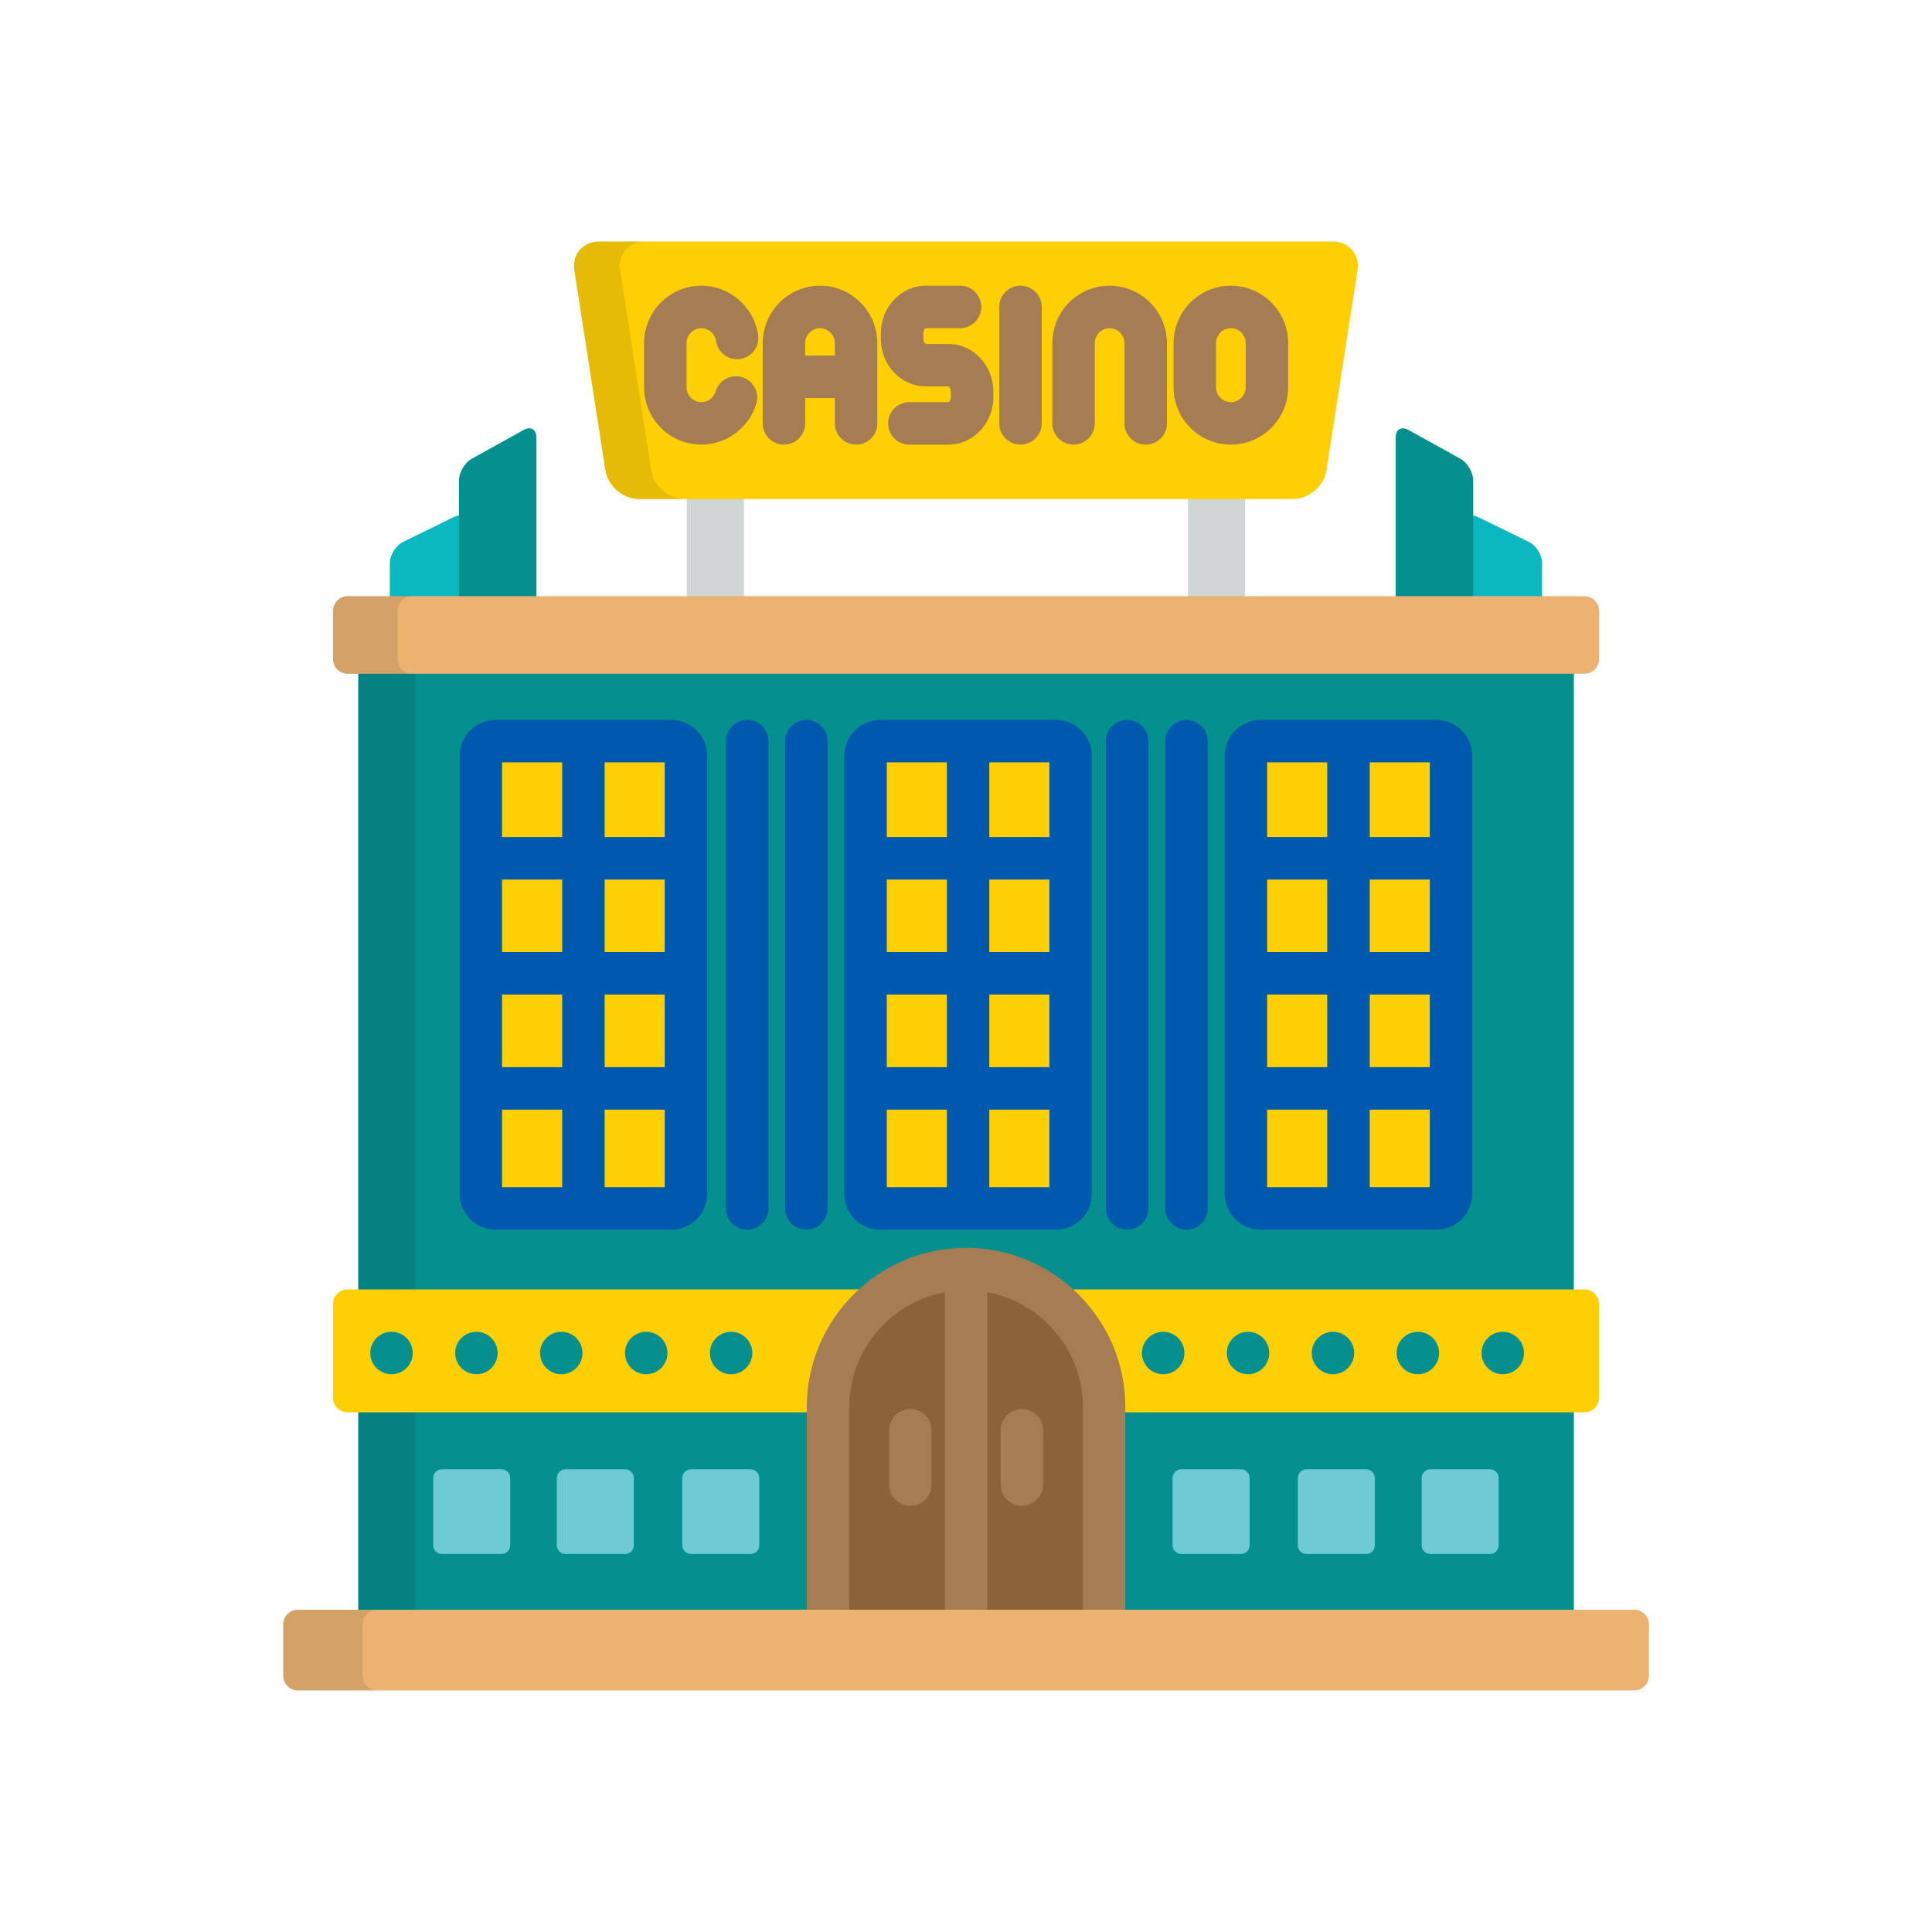 <svg width="32" height="32" viewBox="0 0 32 32" fill="none" xmlns="http://www.w3.org/2000/svg">
<g clip-path="url(#clip0_4364_2959)">
<path d="M7.499 10.218C7.632 10.218 7.741 10.109 7.741 9.976V8.697C7.741 8.564 7.643 8.503 7.524 8.561L6.674 8.977C6.555 9.035 6.457 9.191 6.457 9.324V9.976C6.457 10.109 6.566 10.217 6.698 10.217H7.499V10.218Z" fill="#0CB8C0"/>
<path d="M8.644 10.218C8.777 10.218 8.885 10.11 8.885 9.977V7.245C8.885 7.112 8.79 7.056 8.674 7.121L7.813 7.599C7.697 7.663 7.602 7.825 7.602 7.957V9.977C7.602 10.11 7.71 10.218 7.843 10.218H8.644Z" fill="#068F8F"/>
<path d="M25.3 10.217C25.433 10.217 25.542 10.109 25.542 9.976V9.324C25.542 9.191 25.444 9.035 25.325 8.977L24.475 8.561C24.355 8.503 24.258 8.564 24.258 8.697V9.976C24.258 10.109 24.366 10.218 24.499 10.218L25.3 10.217Z" fill="#0CB8C0"/>
<path d="M24.16 10.218C24.292 10.218 24.401 10.11 24.401 9.977V7.957C24.401 7.825 24.306 7.663 24.19 7.599L23.328 7.121C23.212 7.056 23.117 7.112 23.117 7.245V9.977C23.117 10.11 23.226 10.218 23.359 10.218H24.16Z" fill="#068F8F"/>
<path d="M26.068 10.963H5.934V27.31H26.068V10.963Z" fill="#068F8F"/>
<path opacity="0.1" d="M6.876 10.963H5.934V27.31H6.876V10.963Z" fill="black"/>
<path d="M12.322 7.625H11.375V9.991H12.322V7.625Z" fill="#D0D5D5"/>
<path d="M20.623 7.625H19.676V9.991H20.623V7.625Z" fill="#D0D5D5"/>
<path d="M26.486 10.918C26.486 11.05 26.378 11.159 26.245 11.159H5.757C5.624 11.159 5.516 11.05 5.516 10.918V10.117C5.516 9.984 5.624 9.875 5.757 9.875H26.245C26.378 9.875 26.486 9.984 26.486 10.117L26.486 10.918Z" fill="#EBB272"/>
<path opacity="0.1" d="M6.585 10.918V10.117C6.585 9.984 6.693 9.875 6.826 9.875H5.757C5.624 9.875 5.516 9.984 5.516 10.117V10.918C5.516 11.05 5.624 11.159 5.757 11.159H6.826C6.693 11.159 6.585 11.05 6.585 10.918Z" fill="black"/>
<path d="M13.715 23.306C13.715 22.482 14.15 21.76 14.803 21.357H5.757C5.624 21.357 5.516 21.466 5.516 21.599V23.151C5.516 23.284 5.624 23.392 5.757 23.392H13.715V23.306H13.715Z" fill="#FECF05"/>
<path d="M26.245 21.357H17.199C17.852 21.76 18.287 22.482 18.287 23.306V23.392H26.245C26.378 23.392 26.486 23.284 26.486 23.151V21.599C26.486 21.466 26.378 21.357 26.245 21.357Z" fill="#FECF05"/>
<path d="M21.971 7.789C21.931 8.051 21.68 8.266 21.414 8.266H10.584C10.319 8.266 10.068 8.051 10.027 7.789L9.513 4.477C9.473 4.215 9.657 4 9.922 4H22.076C22.342 4 22.526 4.215 22.485 4.477L21.971 7.789Z" fill="#FECF05"/>
<path opacity="0.1" d="M10.786 7.789L10.272 4.477C10.231 4.215 10.415 4 10.681 4H9.922C9.657 4 9.473 4.215 9.513 4.477L10.027 7.789C10.068 8.051 10.319 8.266 10.584 8.266H11.343C11.077 8.266 10.827 8.051 10.786 7.789Z" fill="black"/>
<path d="M11.617 5.436C11.739 5.436 11.843 5.527 11.861 5.648C11.888 5.84 12.066 5.974 12.258 5.946C12.45 5.919 12.584 5.741 12.557 5.549C12.49 5.083 12.086 4.732 11.617 4.732C11.094 4.732 10.668 5.159 10.668 5.684V6.413C10.668 6.938 11.094 7.364 11.617 7.364C12.034 7.364 12.408 7.085 12.527 6.684C12.582 6.498 12.476 6.302 12.29 6.247C12.104 6.192 11.908 6.298 11.853 6.484C11.822 6.589 11.725 6.661 11.617 6.661C11.482 6.661 11.371 6.55 11.371 6.413V5.684C11.371 5.547 11.481 5.436 11.617 5.436Z" fill="#A67C52"/>
<path d="M20.387 4.732C19.863 4.732 19.438 5.159 19.438 5.684V6.413C19.438 6.938 19.863 7.364 20.387 7.364C20.91 7.364 21.336 6.938 21.336 6.413V5.684C21.336 5.159 20.91 4.732 20.387 4.732ZM20.633 6.413C20.633 6.55 20.522 6.661 20.387 6.661C20.251 6.661 20.141 6.55 20.141 6.413V5.684C20.141 5.547 20.251 5.436 20.387 5.436C20.522 5.436 20.633 5.547 20.633 5.684V6.413Z" fill="#A67C52"/>
<path d="M13.582 4.732C13.059 4.732 12.633 5.159 12.633 5.684V7.013C12.633 7.207 12.79 7.364 12.984 7.364C13.178 7.364 13.336 7.207 13.336 7.013V6.593H13.828V7.013C13.828 7.207 13.985 7.364 14.18 7.364C14.374 7.364 14.531 7.207 14.531 7.013V5.684C14.531 5.159 14.105 4.732 13.582 4.732ZM13.336 5.89V5.684C13.336 5.547 13.446 5.436 13.582 5.436C13.717 5.436 13.828 5.547 13.828 5.684V5.89H13.336Z" fill="#A67C52"/>
<path d="M16.902 4.732C16.708 4.732 16.551 4.89 16.551 5.084V7.013C16.551 7.207 16.708 7.364 16.902 7.364C17.096 7.364 17.254 7.207 17.254 7.013V5.084C17.254 4.89 17.096 4.732 16.902 4.732Z" fill="#A67C52"/>
<path d="M15.708 5.697H15.335C15.325 5.697 15.293 5.667 15.293 5.612V5.52C15.293 5.466 15.325 5.436 15.335 5.436H15.902C16.096 5.436 16.253 5.278 16.253 5.084C16.253 4.89 16.096 4.732 15.902 4.732H15.335C14.924 4.732 14.59 5.086 14.59 5.52V5.612C14.59 6.047 14.924 6.4 15.335 6.4H15.708C15.719 6.4 15.75 6.43 15.75 6.485V6.577C15.75 6.631 15.719 6.661 15.708 6.661H15.062C14.867 6.661 14.71 6.819 14.71 7.013C14.71 7.207 14.867 7.365 15.062 7.365H15.708C16.119 7.365 16.453 7.011 16.453 6.577V6.485C16.453 6.05 16.119 5.697 15.708 5.697Z" fill="#A67C52"/>
<path d="M18.379 4.732C17.855 4.732 17.43 5.159 17.43 5.684V7.013C17.43 7.207 17.587 7.364 17.781 7.364C17.975 7.364 18.133 7.207 18.133 7.013V5.684C18.133 5.547 18.243 5.436 18.379 5.436C18.515 5.436 18.625 5.547 18.625 5.684V7.013C18.625 7.207 18.782 7.364 18.976 7.364C19.171 7.364 19.328 7.207 19.328 7.013V5.684C19.328 5.159 18.902 4.732 18.379 4.732Z" fill="#A67C52"/>
<path d="M11.361 19.774C11.361 19.907 11.253 20.015 11.12 20.015H8.206C8.073 20.015 7.965 19.907 7.965 19.774V12.517C7.965 12.384 8.073 12.275 8.206 12.275H11.12C11.253 12.275 11.361 12.384 11.361 12.517V19.774Z" fill="#FECF05"/>
<path d="M17.733 19.774C17.733 19.907 17.624 20.015 17.491 20.015H14.577C14.445 20.015 14.336 19.907 14.336 19.774V12.517C14.336 12.384 14.445 12.275 14.577 12.275H17.491C17.624 12.275 17.733 12.384 17.733 12.517V19.774Z" fill="#FECF05"/>
<path d="M24.033 19.774C24.033 19.907 23.925 20.015 23.792 20.015H20.878C20.745 20.015 20.637 19.907 20.637 19.774V12.517C20.637 12.384 20.745 12.275 20.878 12.275H23.792C23.925 12.275 24.033 12.384 24.033 12.517V19.774Z" fill="#FECF05"/>
<path d="M11.12 11.924H8.206C7.879 11.924 7.613 12.19 7.613 12.517V19.774C7.613 20.101 7.879 20.367 8.206 20.367H11.12C11.447 20.367 11.713 20.101 11.713 19.774V12.517C11.713 12.19 11.447 11.924 11.12 11.924ZM11.01 13.864H10.015V12.627H11.01V13.864ZM9.312 16.473V17.676H8.316V16.473H9.312ZM8.316 15.77V14.568H9.312V15.77H8.316ZM10.015 16.473H11.01V17.676H10.015V16.473ZM10.015 15.77V14.568H11.01V15.77H10.015ZM9.312 12.627V13.864H8.316V12.627H9.312ZM8.316 18.379H9.312V19.664H8.316V18.379ZM10.015 19.664V18.379H11.01V19.664H10.015Z" fill="#0059AD"/>
<path d="M17.491 11.924H14.577C14.25 11.924 13.984 12.19 13.984 12.517V19.774C13.984 20.101 14.25 20.367 14.577 20.367H17.491C17.818 20.367 18.084 20.101 18.084 19.774V12.517C18.084 12.19 17.818 11.924 17.491 11.924ZM17.381 13.864H16.386V12.627H17.381V13.864ZM15.683 16.473V17.676H14.688V16.473H15.683ZM14.688 15.77V14.568H15.683V15.77H14.688ZM16.386 16.473H17.381V17.676H16.386V16.473ZM16.386 15.77V14.568H17.381V15.77H16.386ZM15.683 12.627V13.864H14.688V12.627H15.683ZM14.688 18.379H15.683V19.664H14.688V18.379ZM16.386 19.664V18.379H17.381V19.664H16.386Z" fill="#0059AD"/>
<path d="M12.375 11.924C12.181 11.924 12.023 12.081 12.023 12.275V20.015C12.023 20.21 12.181 20.367 12.375 20.367C12.569 20.367 12.727 20.21 12.727 20.015V12.275C12.727 12.081 12.569 11.924 12.375 11.924Z" fill="#0059AD"/>
<path d="M13.355 11.924C13.161 11.924 13.004 12.081 13.004 12.275V20.015C13.004 20.21 13.161 20.367 13.355 20.367C13.55 20.367 13.707 20.21 13.707 20.015V12.275C13.707 12.081 13.55 11.924 13.355 11.924Z" fill="#0059AD"/>
<path d="M23.792 11.924H20.878C20.551 11.924 20.285 12.19 20.285 12.517V19.774C20.285 20.101 20.551 20.367 20.878 20.367H23.792C24.119 20.367 24.385 20.101 24.385 19.774V12.517C24.385 12.19 24.119 11.924 23.792 11.924ZM23.682 13.864H22.687V12.627H23.682V13.864ZM21.983 16.473V17.676H20.988V16.473H21.983ZM20.988 15.77V14.568H21.983V15.77H20.988ZM22.687 16.473H23.682V17.676H22.687V16.473ZM22.687 15.77V14.568H23.682V15.77H22.687ZM21.983 12.627V13.864H20.988V12.627H21.983ZM20.988 18.379H21.983V19.664H20.988V18.379ZM22.687 19.664V18.379H23.682V19.664H22.687Z" fill="#0059AD"/>
<path d="M18.668 11.924C18.474 11.924 18.316 12.081 18.316 12.275V20.015C18.316 20.21 18.474 20.367 18.668 20.367C18.862 20.367 19.02 20.21 19.02 20.015V12.275C19.02 12.081 18.862 11.924 18.668 11.924Z" fill="#0059AD"/>
<path d="M19.652 11.924C19.458 11.924 19.301 12.081 19.301 12.275V20.015C19.301 20.21 19.458 20.367 19.652 20.367C19.846 20.367 20.004 20.21 20.004 20.015V12.275C20.004 12.081 19.846 11.924 19.652 11.924Z" fill="#0059AD"/>
<path d="M18.288 26.782V23.307C18.288 22.044 17.264 21.02 16.001 21.02C14.739 21.02 13.715 22.044 13.715 23.307V26.782H18.288Z" fill="#8C6239"/>
<path d="M11.758 22.41C11.758 22.216 11.915 22.059 12.109 22.059C12.303 22.059 12.461 22.216 12.461 22.41C12.461 22.604 12.303 22.762 12.109 22.762C11.915 22.762 11.758 22.604 11.758 22.41ZM10.352 22.41C10.352 22.216 10.509 22.059 10.703 22.059C10.898 22.059 11.055 22.216 11.055 22.41C11.055 22.604 10.898 22.762 10.703 22.762C10.509 22.762 10.352 22.604 10.352 22.41ZM8.945 22.41C8.945 22.216 9.103 22.059 9.297 22.059C9.491 22.059 9.648 22.216 9.648 22.41C9.648 22.604 9.491 22.762 9.297 22.762C9.103 22.762 8.945 22.604 8.945 22.41ZM7.539 22.41C7.539 22.216 7.697 22.059 7.891 22.059C8.085 22.059 8.242 22.216 8.242 22.41C8.242 22.604 8.085 22.762 7.891 22.762C7.697 22.762 7.539 22.604 7.539 22.41ZM6.133 22.41C6.133 22.216 6.29 22.059 6.484 22.059C6.679 22.059 6.836 22.216 6.836 22.41C6.836 22.604 6.679 22.762 6.484 22.762C6.29 22.762 6.133 22.604 6.133 22.41Z" fill="#068F8F"/>
<path d="M24.539 22.41C24.539 22.216 24.697 22.059 24.891 22.059C25.085 22.059 25.242 22.216 25.242 22.41C25.242 22.604 25.085 22.762 24.891 22.762C24.697 22.762 24.539 22.604 24.539 22.41ZM23.133 22.41C23.133 22.216 23.29 22.059 23.484 22.059C23.678 22.059 23.836 22.216 23.836 22.41C23.836 22.604 23.678 22.762 23.484 22.762C23.29 22.762 23.133 22.604 23.133 22.41ZM21.727 22.41C21.727 22.216 21.884 22.059 22.078 22.059C22.272 22.059 22.43 22.216 22.43 22.41C22.43 22.604 22.272 22.762 22.078 22.762C21.884 22.762 21.727 22.604 21.727 22.41ZM20.32 22.41C20.32 22.216 20.478 22.059 20.672 22.059C20.866 22.059 21.023 22.216 21.023 22.41C21.023 22.604 20.866 22.762 20.672 22.762C20.478 22.762 20.32 22.604 20.32 22.41ZM18.914 22.41C18.914 22.216 19.072 22.059 19.266 22.059C19.46 22.059 19.617 22.216 19.617 22.41C19.617 22.604 19.46 22.762 19.266 22.762C19.072 22.762 18.914 22.604 18.914 22.41Z" fill="#068F8F"/>
<path d="M14.066 26.782V23.307C14.066 22.36 14.75 21.57 15.65 21.404V26.782H16.353V21.404C17.252 21.57 17.936 22.36 17.936 23.307V26.782H18.639V23.307C18.639 21.852 17.456 20.668 16.001 20.668C14.547 20.668 13.363 21.852 13.363 23.307V26.782H14.066Z" fill="#A67C52"/>
<path d="M16.926 24.941C16.732 24.941 16.574 24.784 16.574 24.59V23.689C16.574 23.495 16.732 23.338 16.926 23.338C17.12 23.338 17.277 23.495 17.277 23.689V24.59C17.277 24.784 17.12 24.941 16.926 24.941Z" fill="#A67C52"/>
<path d="M15.078 24.941C14.884 24.941 14.727 24.784 14.727 24.59V23.689C14.727 23.495 14.884 23.338 15.078 23.338C15.272 23.338 15.43 23.495 15.43 23.689V24.59C15.43 24.784 15.272 24.941 15.078 24.941Z" fill="#A67C52"/>
<path d="M8.451 25.594C8.451 25.674 8.386 25.739 8.307 25.739H7.321C7.241 25.739 7.176 25.674 7.176 25.594V24.481C7.176 24.401 7.241 24.336 7.321 24.336H8.307C8.386 24.336 8.451 24.401 8.451 24.481V25.594Z" fill="#6ECAD5"/>
<path d="M10.498 25.594C10.498 25.674 10.433 25.739 10.353 25.739H9.368C9.288 25.739 9.223 25.674 9.223 25.594V24.481C9.223 24.401 9.288 24.336 9.368 24.336H10.353C10.433 24.336 10.498 24.401 10.498 24.481V25.594Z" fill="#6ECAD5"/>
<path d="M12.576 25.594C12.576 25.674 12.511 25.739 12.431 25.739H11.446C11.366 25.739 11.301 25.674 11.301 25.594V24.481C11.301 24.401 11.366 24.336 11.446 24.336H12.431C12.511 24.336 12.576 24.401 12.576 24.481V25.594Z" fill="#6ECAD5"/>
<path d="M20.698 25.594C20.698 25.674 20.632 25.739 20.553 25.739H19.567C19.487 25.739 19.422 25.674 19.422 25.594V24.481C19.422 24.401 19.487 24.336 19.567 24.336H20.553C20.632 24.336 20.698 24.401 20.698 24.481V25.594Z" fill="#6ECAD5"/>
<path d="M22.772 25.594C22.772 25.674 22.706 25.739 22.627 25.739H21.641C21.561 25.739 21.496 25.674 21.496 25.594V24.481C21.496 24.401 21.561 24.336 21.641 24.336H22.627C22.706 24.336 22.772 24.401 22.772 24.481V25.594Z" fill="#6ECAD5"/>
<path d="M24.823 25.594C24.823 25.674 24.757 25.739 24.678 25.739H23.692C23.612 25.739 23.547 25.674 23.547 25.594V24.481C23.547 24.401 23.612 24.336 23.692 24.336H24.678C24.757 24.336 24.823 24.401 24.823 24.481V25.594Z" fill="#6ECAD5"/>
<path d="M27.311 27.758C27.311 27.891 27.202 27.999 27.069 27.999H4.933C4.8 27.999 4.691 27.891 4.691 27.758V26.904C4.691 26.771 4.8 26.662 4.933 26.662H27.069C27.202 26.662 27.311 26.771 27.311 26.904V27.758Z" fill="#EBB272"/>
<path opacity="0.1" d="M6.005 27.758V26.904C6.005 26.771 6.114 26.662 6.246 26.662H4.933C4.8 26.662 4.691 26.771 4.691 26.904V27.758C4.691 27.891 4.8 27.999 4.933 27.999H6.246C6.114 27.999 6.005 27.891 6.005 27.758Z" fill="black"/>
</g>
<defs>
<clipPath id="clip0_4364_2959">
<rect width="24" height="24" fill="white" transform="translate(4 4)"/>
</clipPath>
</defs>
</svg>
